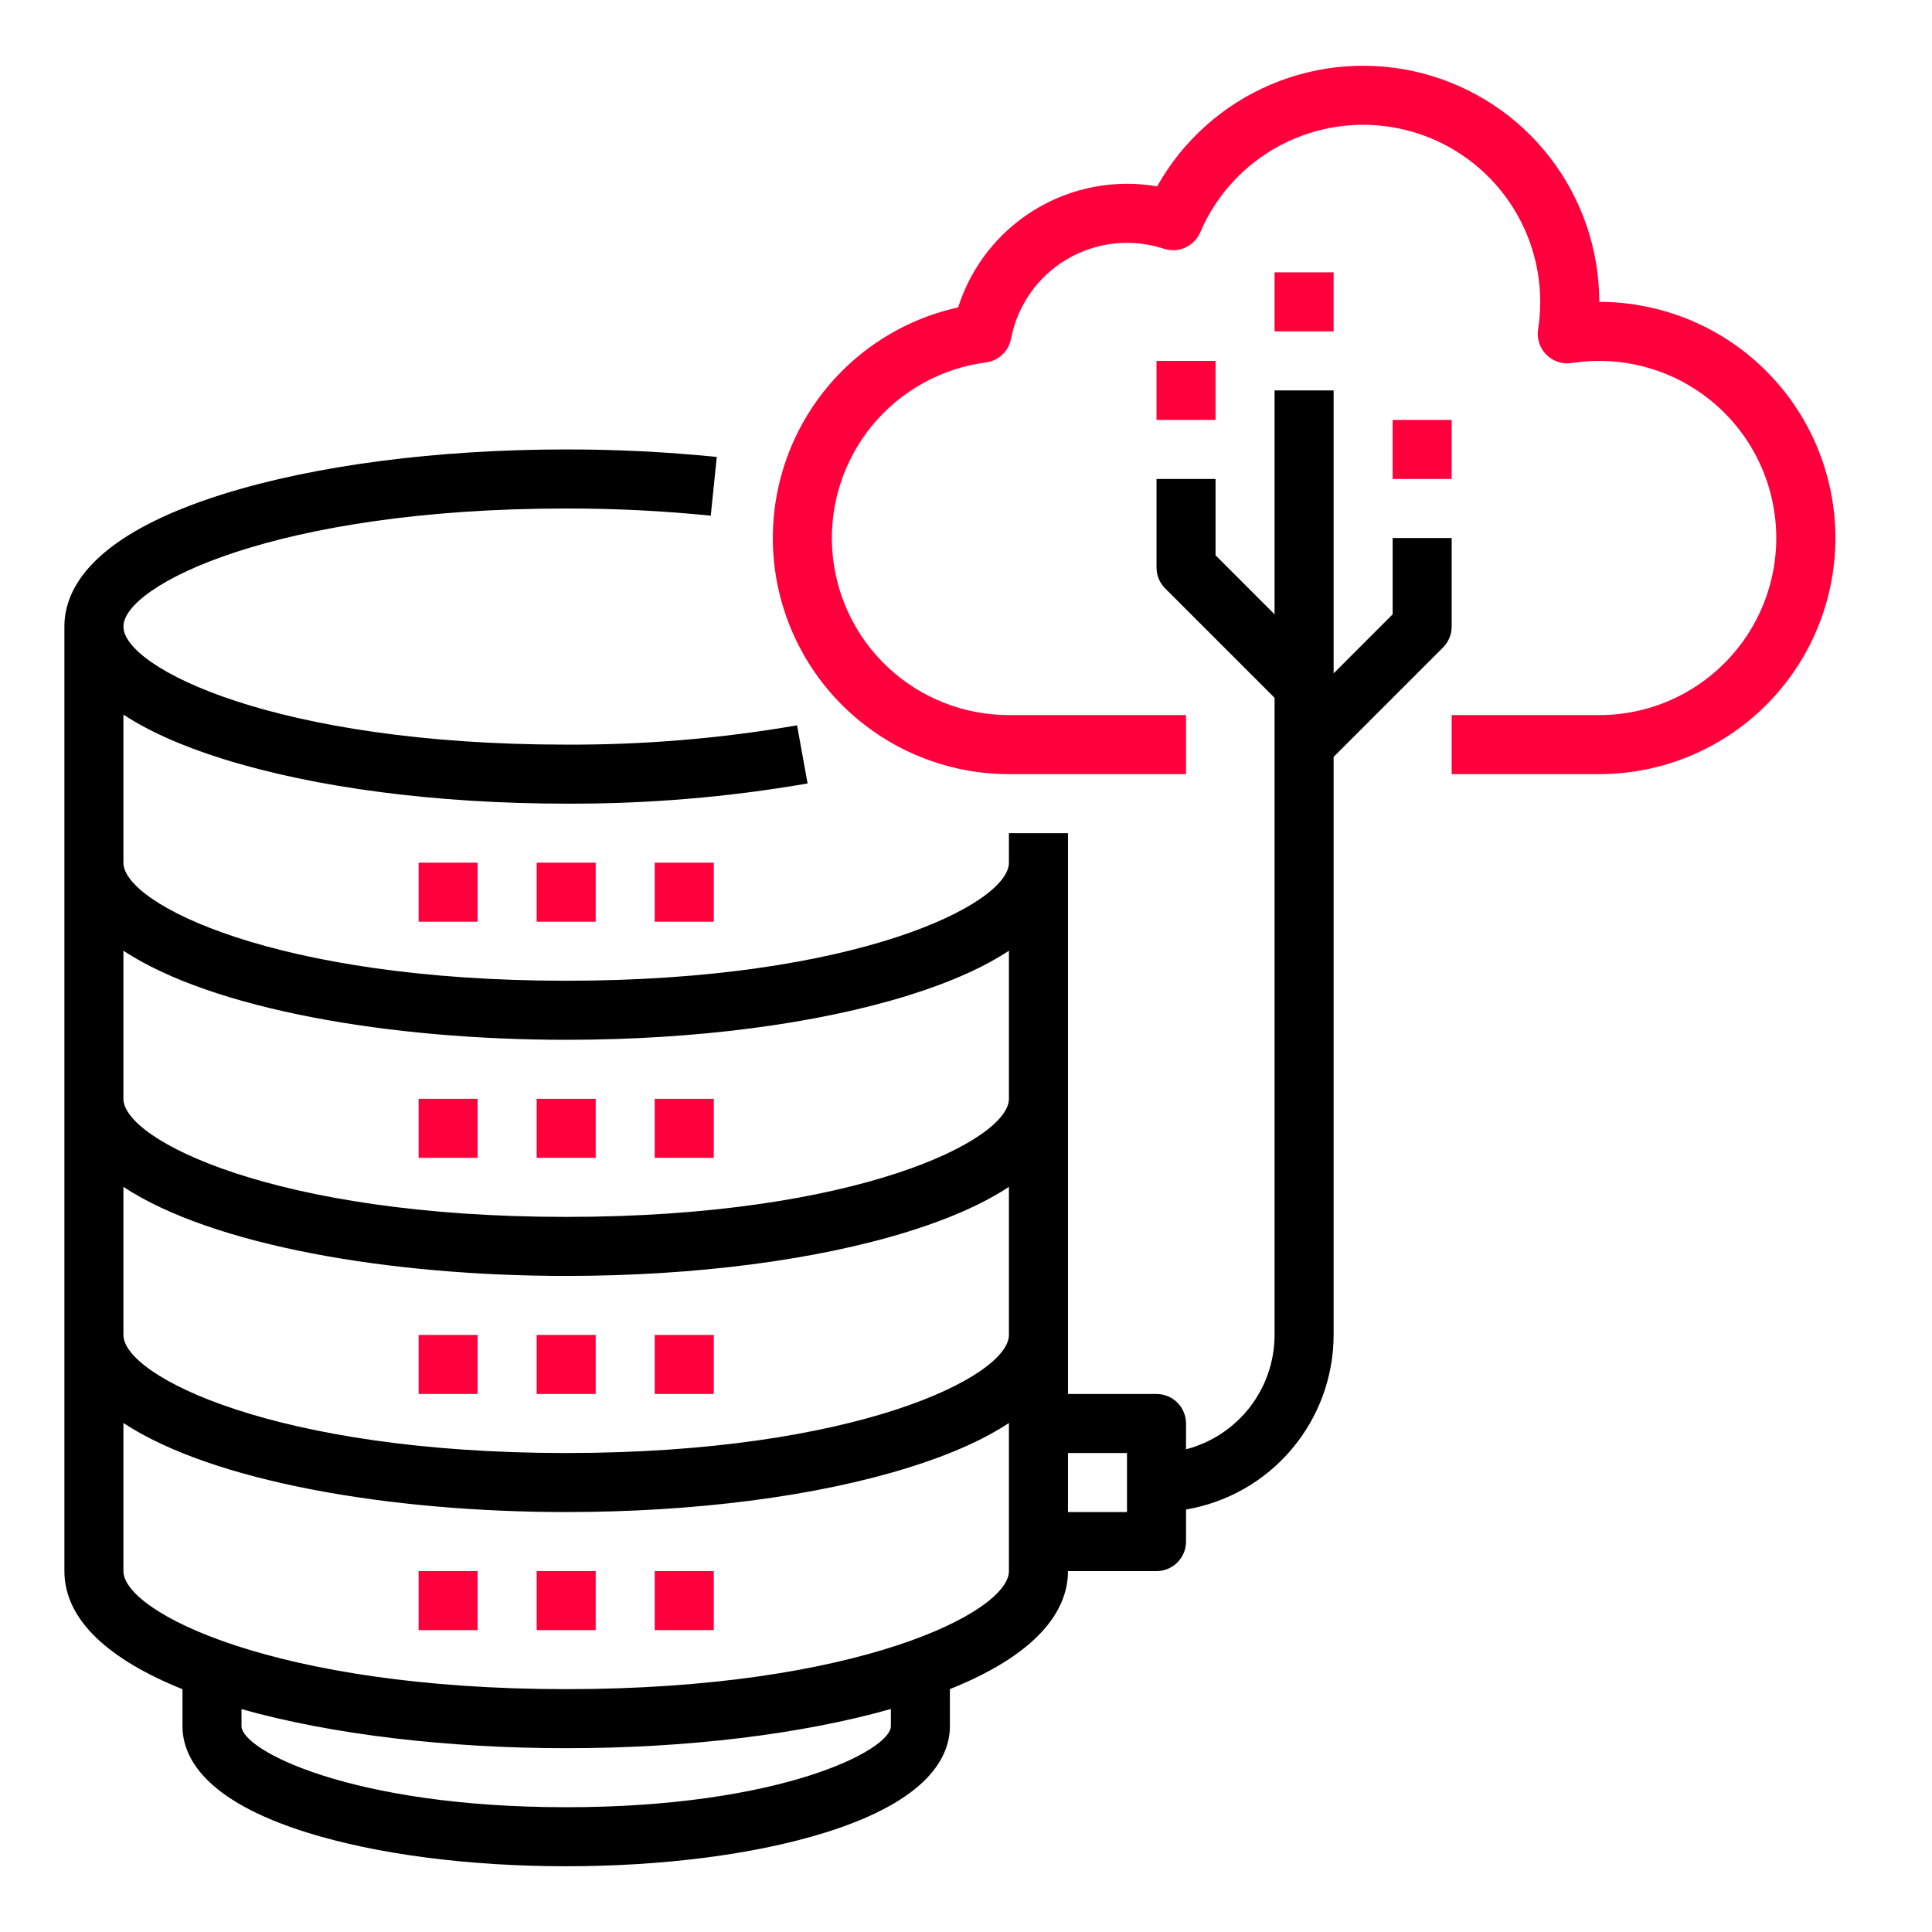 <svg width="60" height="60" viewBox="0 0 60 60" fill="none" xmlns="http://www.w3.org/2000/svg">
<path d="M49.667 9.375C49.666 7.753 49.128 6.176 48.137 4.892C47.145 3.608 45.756 2.69 44.186 2.28C42.616 1.87 40.955 1.992 39.462 2.627C37.969 3.261 36.729 4.373 35.936 5.788C34.625 5.562 33.278 5.818 32.142 6.509C31.006 7.2 30.158 8.279 29.756 9.547C27.991 9.936 26.432 10.963 25.378 12.431C24.324 13.899 23.849 15.704 24.044 17.501C24.24 19.298 25.092 20.959 26.437 22.166C27.782 23.373 29.526 24.041 31.333 24.041H36.833V22.208H31.333C29.937 22.208 28.593 21.677 27.574 20.723C26.555 19.768 25.937 18.461 25.846 17.068C25.754 15.675 26.197 14.299 27.083 13.219C27.969 12.14 29.232 11.438 30.617 11.256C30.808 11.232 30.987 11.147 31.128 11.014C31.268 10.882 31.363 10.708 31.399 10.518C31.497 10.007 31.703 9.521 32.003 9.095C32.304 8.669 32.691 8.312 33.141 8.048C33.59 7.784 34.09 7.618 34.608 7.562C35.127 7.507 35.651 7.562 36.146 7.725C36.364 7.796 36.601 7.784 36.81 7.689C37.019 7.595 37.184 7.425 37.275 7.214C37.773 6.049 38.658 5.092 39.78 4.504C40.903 3.916 42.194 3.733 43.435 3.987C44.677 4.241 45.792 4.916 46.594 5.898C47.395 6.88 47.833 8.108 47.833 9.375C47.833 9.66 47.811 9.945 47.767 10.227C47.745 10.37 47.757 10.516 47.802 10.653C47.846 10.79 47.923 10.915 48.025 11.017C48.127 11.119 48.252 11.195 48.389 11.24C48.526 11.285 48.672 11.296 48.814 11.274C49.563 11.157 50.328 11.196 51.061 11.389C51.794 11.581 52.48 11.924 53.074 12.394C53.669 12.864 54.16 13.452 54.517 14.12C54.873 14.789 55.088 15.525 55.147 16.281C55.206 17.036 55.108 17.796 54.859 18.512C54.611 19.228 54.217 19.885 53.702 20.442C53.187 20.998 52.563 21.443 51.869 21.747C51.175 22.051 50.425 22.208 49.667 22.208H45.083V24.041H49.667C51.612 24.041 53.477 23.269 54.852 21.894C56.227 20.518 57 18.653 57 16.708C57 14.763 56.227 12.898 54.852 11.523C53.477 10.148 51.612 9.375 49.667 9.375Z" fill="#FF003C"/>
<path d="M16.667 26.791H18.5V28.625H16.667V26.791Z" fill="#FF003C"/>
<path d="M20.333 26.791H22.167V28.625H20.333V26.791Z" fill="#FF003C"/>
<path d="M13 26.791H14.833V28.625H13V26.791Z" fill="#FF003C"/>
<path d="M16.667 34.125H18.5V35.958H16.667V34.125Z" fill="#FF003C"/>
<path d="M20.333 34.125H22.167V35.958H20.333V34.125Z" fill="#FF003C"/>
<path d="M13 34.125H14.833V35.958H13V34.125Z" fill="#FF003C"/>
<path d="M16.667 41.458H18.5V43.291H16.667V41.458Z" fill="#FF003C"/>
<path d="M20.333 41.458H22.167V43.291H20.333V41.458Z" fill="#FF003C"/>
<path d="M13 41.458H14.833V43.291H13V41.458Z" fill="#FF003C"/>
<path d="M5.667 52.46V53.604C5.667 54.561 6.337 55.911 9.532 56.91C11.695 57.586 14.555 57.958 17.583 57.958C20.612 57.958 23.471 57.586 25.635 56.91C28.829 55.911 29.5 54.561 29.5 53.604V52.457C32.492 51.258 33.167 49.831 33.167 48.792H35.917C36.16 48.792 36.393 48.695 36.565 48.523C36.737 48.351 36.833 48.118 36.833 47.875V46.88C38.114 46.662 39.276 45.999 40.115 45.006C40.954 44.014 41.415 42.758 41.417 41.458V23.505L44.815 20.107C44.9 20.021 44.968 19.92 45.014 19.809C45.06 19.698 45.083 19.579 45.083 19.458V16.708H43.25V19.079L41.417 20.912V12.125H39.583V19.079L37.75 17.245V14.875H35.917V17.625C35.917 17.745 35.94 17.865 35.986 17.976C36.032 18.087 36.1 18.188 36.185 18.273L39.583 21.671V41.458C39.582 42.271 39.312 43.06 38.814 43.703C38.316 44.345 37.62 44.805 36.833 45.009V44.208C36.833 43.965 36.737 43.732 36.565 43.56C36.393 43.388 36.16 43.292 35.917 43.292H33.167V25.875H31.333V26.792C31.333 28.071 26.611 30.458 17.583 30.458C8.556 30.458 3.833 28.071 3.833 26.792V22.193C4.567 22.675 5.571 23.146 6.939 23.574C9.795 24.467 13.575 24.958 17.583 24.958C20.096 24.969 22.604 24.759 25.08 24.331L24.754 22.526C22.386 22.935 19.986 23.135 17.583 23.125C8.556 23.125 3.833 20.738 3.833 19.458C3.833 18.179 8.556 15.792 17.583 15.792C19.083 15.79 20.581 15.864 22.073 16.015L22.26 14.191C20.706 14.034 19.145 13.957 17.583 13.958C13.575 13.958 9.795 14.45 6.939 15.342C2.857 16.618 2 18.285 2 19.458V48.792C2 50.333 3.428 51.559 5.667 52.46ZM17.583 56.125C10.931 56.125 7.5 54.358 7.5 53.604V53.078C10.347 53.881 13.975 54.292 17.583 54.292C21.334 54.292 24.885 53.861 27.667 53.074V53.604C27.667 54.358 24.236 56.125 17.583 56.125ZM31.333 48.792C31.333 50.071 26.611 52.458 17.583 52.458C8.556 52.458 3.833 50.071 3.833 48.792V44.193C6.604 46.017 12.118 46.958 17.583 46.958C21.591 46.958 25.371 46.467 28.228 45.574C29.596 45.147 30.601 44.675 31.333 44.193V48.792ZM35 45.125V46.958H33.167V45.125H35ZM3.833 29.526C6.604 31.35 12.118 32.292 17.583 32.292C21.591 32.292 25.371 31.8 28.228 30.907C29.596 30.48 30.601 30.008 31.333 29.526V34.125C31.333 35.405 26.611 37.792 17.583 37.792C8.556 37.792 3.833 35.405 3.833 34.125V29.526ZM3.833 36.86C6.604 38.684 12.118 39.625 17.583 39.625C21.591 39.625 25.371 39.133 28.228 38.241C29.596 37.813 30.601 37.342 31.333 36.859V41.458C31.333 42.738 26.611 45.125 17.583 45.125C8.556 45.125 3.833 42.738 3.833 41.458V36.86Z" fill="black"/>
<path d="M16.667 48.791H18.5V50.625H16.667V48.791Z" fill="#FF003C"/>
<path d="M20.333 48.791H22.167V50.625H20.333V48.791Z" fill="#FF003C"/>
<path d="M13 48.791H14.833V50.625H13V48.791Z" fill="#FF003C"/>
<path d="M39.583 8.458H41.417V10.291H39.583V8.458Z" fill="#FF003C"/>
<path d="M35.917 11.208H37.75V13.041H35.917V11.208Z" fill="#FF003C"/>
<path d="M43.25 13.041H45.083V14.875H43.25V13.041Z" fill="#FF003C"/>
</svg>
